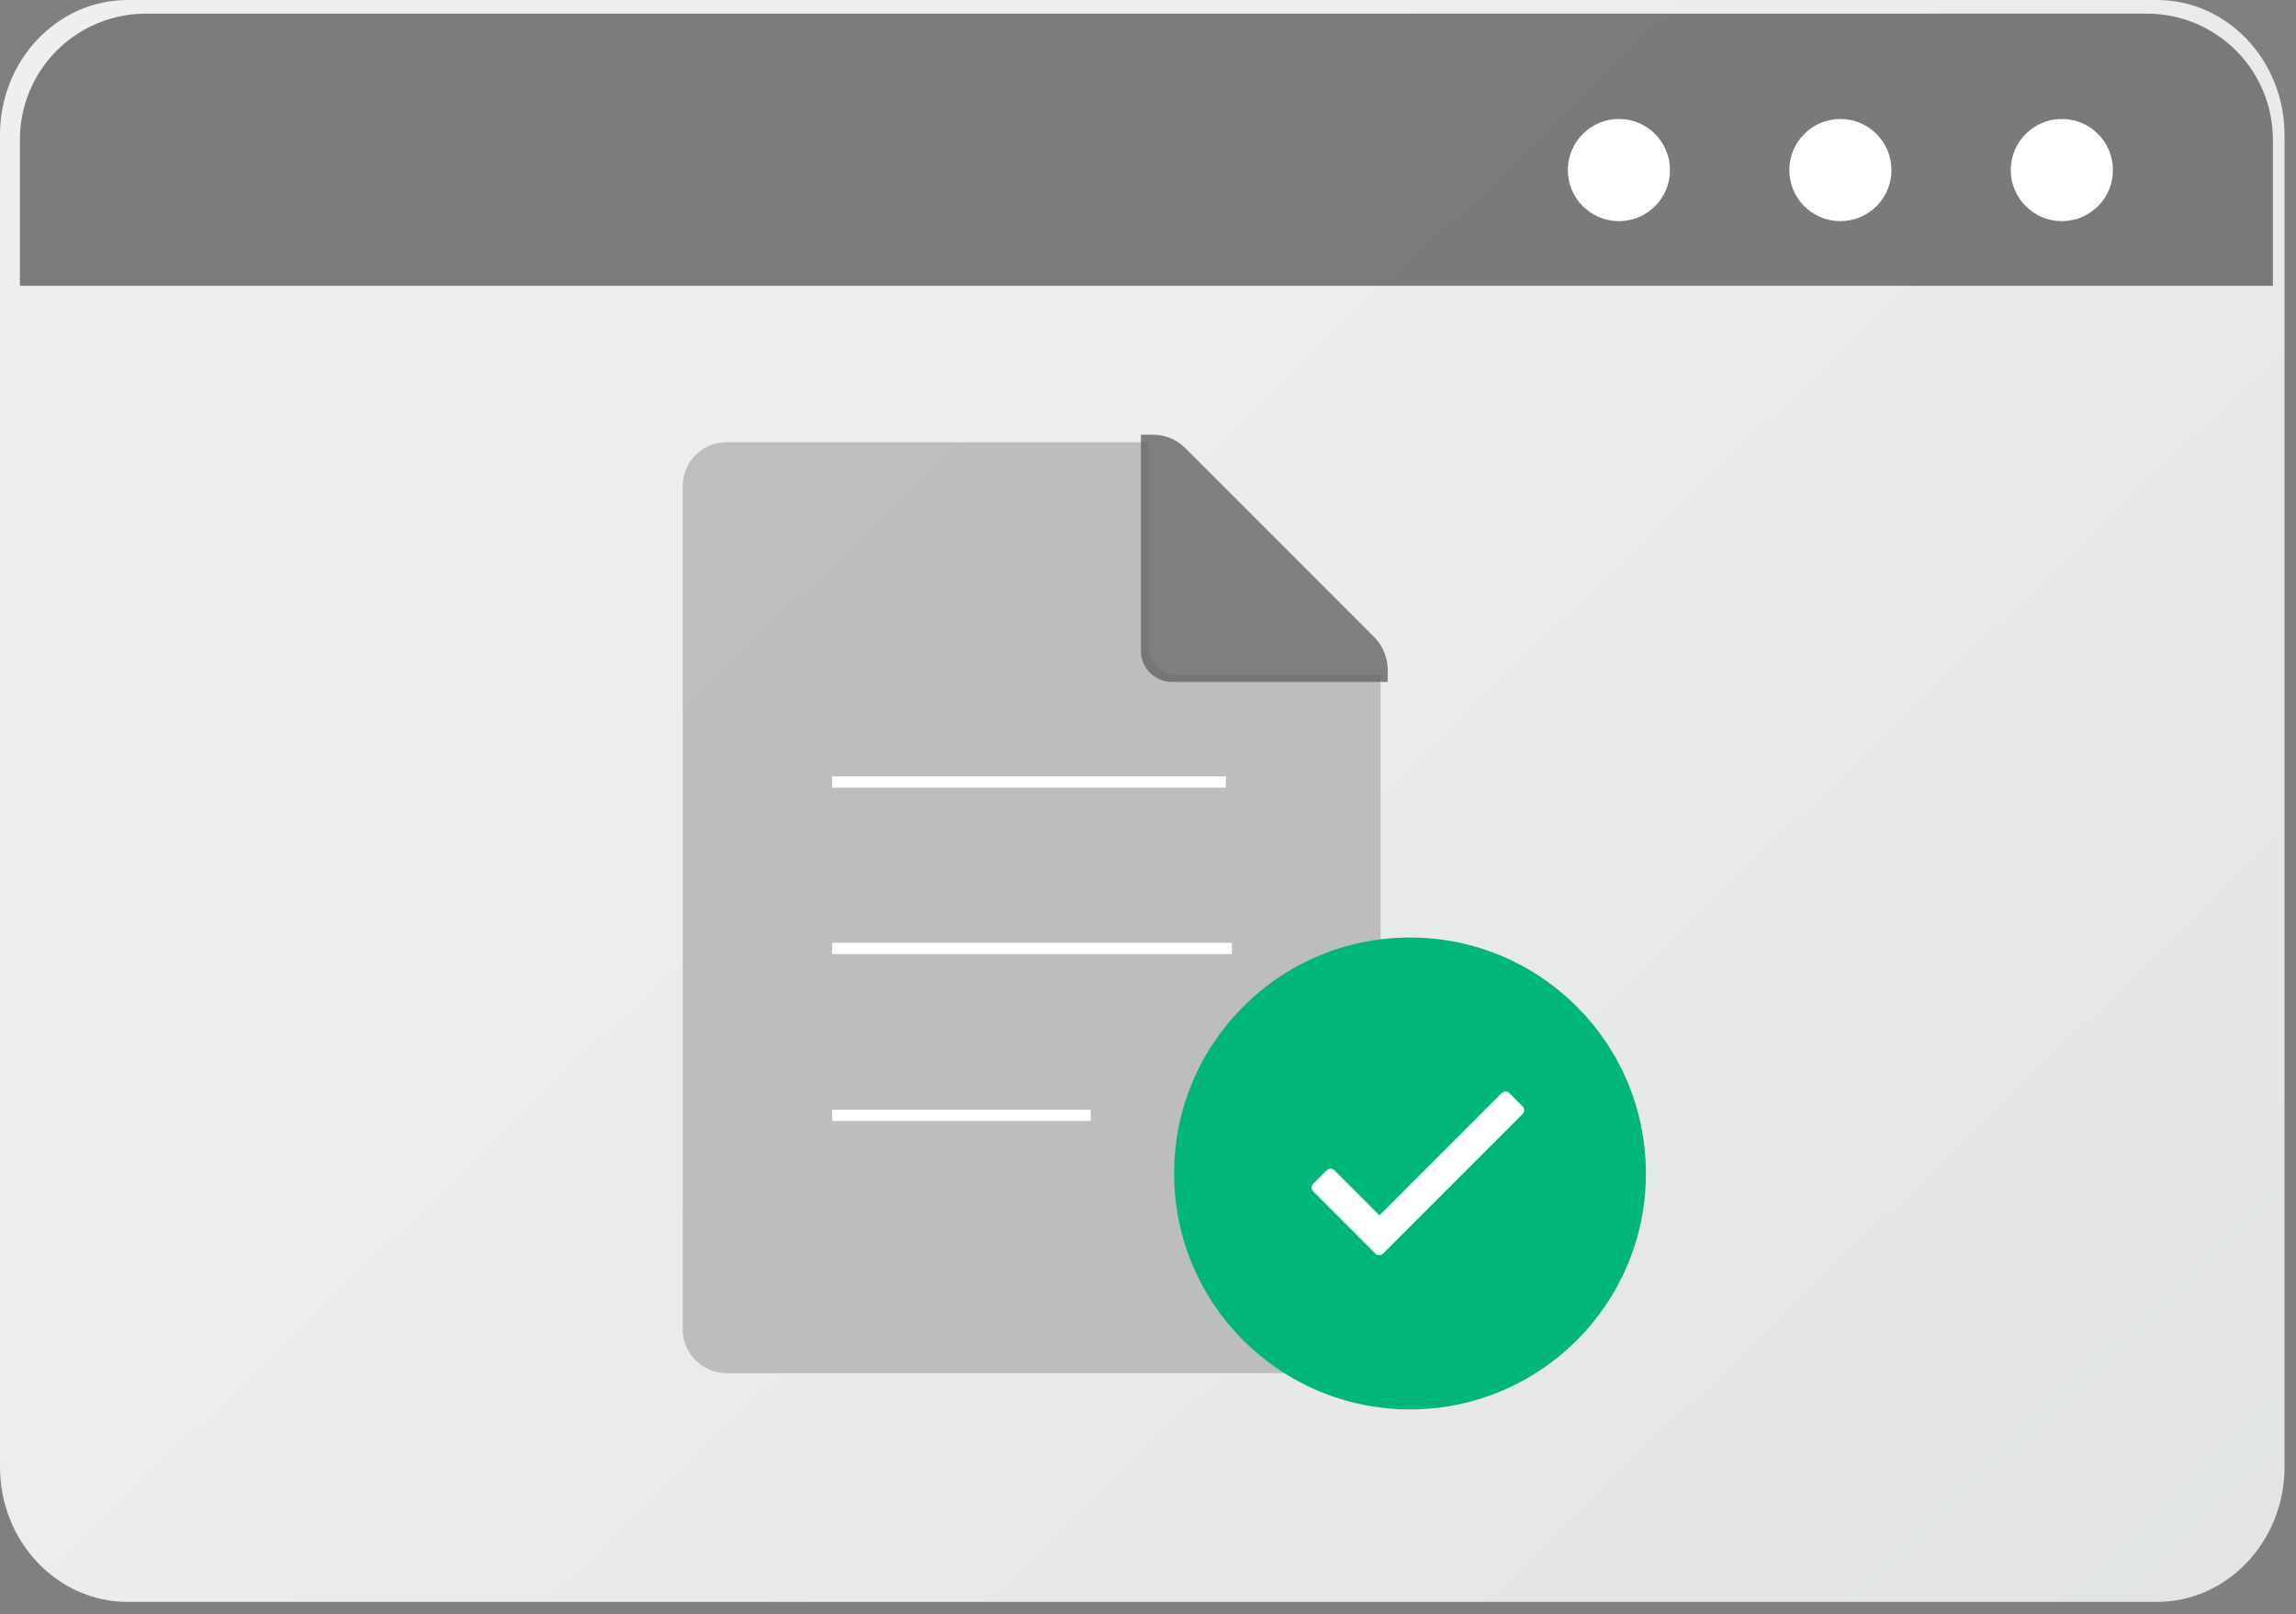 <svg xmlns="http://www.w3.org/2000/svg" width="101" height="71" viewBox="0 0 101 71" fill="none"><rect x="0" y="0" width="101" height="71" fill="#808080" stroke="none"/><g clip-path="url(#clip0_2206_15424)"><path d="M100.495 5.934V64.515C100.495 67.79 97.978 70.45 94.88 70.45H5.615C2.516 70.45 0 67.79 0 64.515V5.934C0 2.659 2.515 9.49016e-08 5.615 9.49016e-08H94.881C97.978 -0.001 100.495 2.659 100.495 5.934Z" fill="url(#paint0_linear_2206_15424)"></path><path opacity="0.66" d="M99.983 6.136V12.569H0.875V6.136C0.876 4.668 1.46 3.26 2.498 2.222C3.536 1.184 4.944 0.601 6.412 0.6H94.446C95.914 0.601 97.322 1.184 98.36 2.222C99.398 3.26 99.982 4.668 99.983 6.136Z" fill="#161617" fill-opacity="0.8"></path><path d="M71.216 9.726C72.456 9.726 73.462 8.721 73.462 7.48C73.462 6.239 72.456 5.233 71.216 5.233C69.975 5.233 68.969 6.239 68.969 7.48C68.969 8.721 69.975 9.726 71.216 9.726Z" fill="white"></path><path d="M80.958 9.726C82.198 9.726 83.204 8.721 83.204 7.48C83.204 6.239 82.198 5.233 80.958 5.233C79.717 5.233 78.711 6.239 78.711 7.48C78.711 8.721 79.717 9.726 80.958 9.726Z" fill="white"></path><path d="M90.7 9.726C91.941 9.726 92.947 8.721 92.947 7.48C92.947 6.239 91.941 5.233 90.7 5.233C89.459 5.233 88.453 6.239 88.453 7.48C88.453 8.721 89.459 9.726 90.7 9.726Z" fill="white"></path><g clip-path="url(#clip1_2206_15424)"><path d="M60.731 29.676H51.782C51.068 29.676 50.504 29.111 50.504 28.397V19.449H31.959C30.896 19.449 30.05 20.295 30.033 21.358V58.464C30.033 59.527 30.88 60.373 31.942 60.39H58.805C59.868 60.39 60.714 59.543 60.731 58.481V29.676Z" fill="#B1B1B2" fill-opacity="0.8"></path><path d="M60.465 28.032L52.148 19.714C51.766 19.332 51.251 19.116 50.703 19.116H50.188V28.629C50.188 29.376 50.803 29.991 51.55 29.991H61.046V29.476C61.046 28.928 60.831 28.413 60.465 28.032Z" fill="#646464" fill-opacity="0.8"></path><path d="M36.608 34.391H53.924" stroke="white" stroke-width="0.498" stroke-miterlimit="10"></path><path d="M36.608 41.712H54.19" stroke="white" stroke-width="0.498" stroke-miterlimit="10"></path><path d="M36.608 49.05H47.98" stroke="white" stroke-width="0.498" stroke-miterlimit="10"></path><path d="M62.026 61.984C67.757 61.984 72.402 57.338 72.402 51.607C72.402 45.877 67.757 41.231 62.026 41.231C56.295 41.231 51.649 45.877 51.649 51.607C51.649 57.338 56.295 61.984 62.026 61.984Z" fill="#00B67B"></path><path d="M66.06 48.071L60.681 53.45L58.705 51.474C58.606 51.374 58.456 51.374 58.357 51.474L57.776 52.055C57.676 52.155 57.676 52.304 57.776 52.404L60.498 55.127C60.598 55.226 60.748 55.226 60.847 55.127L66.973 49C67.073 48.901 67.073 48.751 66.973 48.652L66.392 48.071C66.309 47.987 66.16 47.987 66.06 48.071Z" fill="white"></path></g></g><defs><linearGradient id="paint0_linear_2206_15424" x1="108.588" y1="94.404" x2="30.9" y2="13.766" gradientUnits="userSpaceOnUse"><stop stop-color="#DEE1E2"></stop><stop offset="1" stop-color="#EFEFEF"></stop></linearGradient><clipPath id="clip0_2206_15424"><rect width="101" height="71" fill="white"></rect></clipPath><clipPath id="clip1_2206_15424"><rect width="42.502" height="43" fill="white" transform="translate(30 19)"></rect></clipPath></defs></svg>